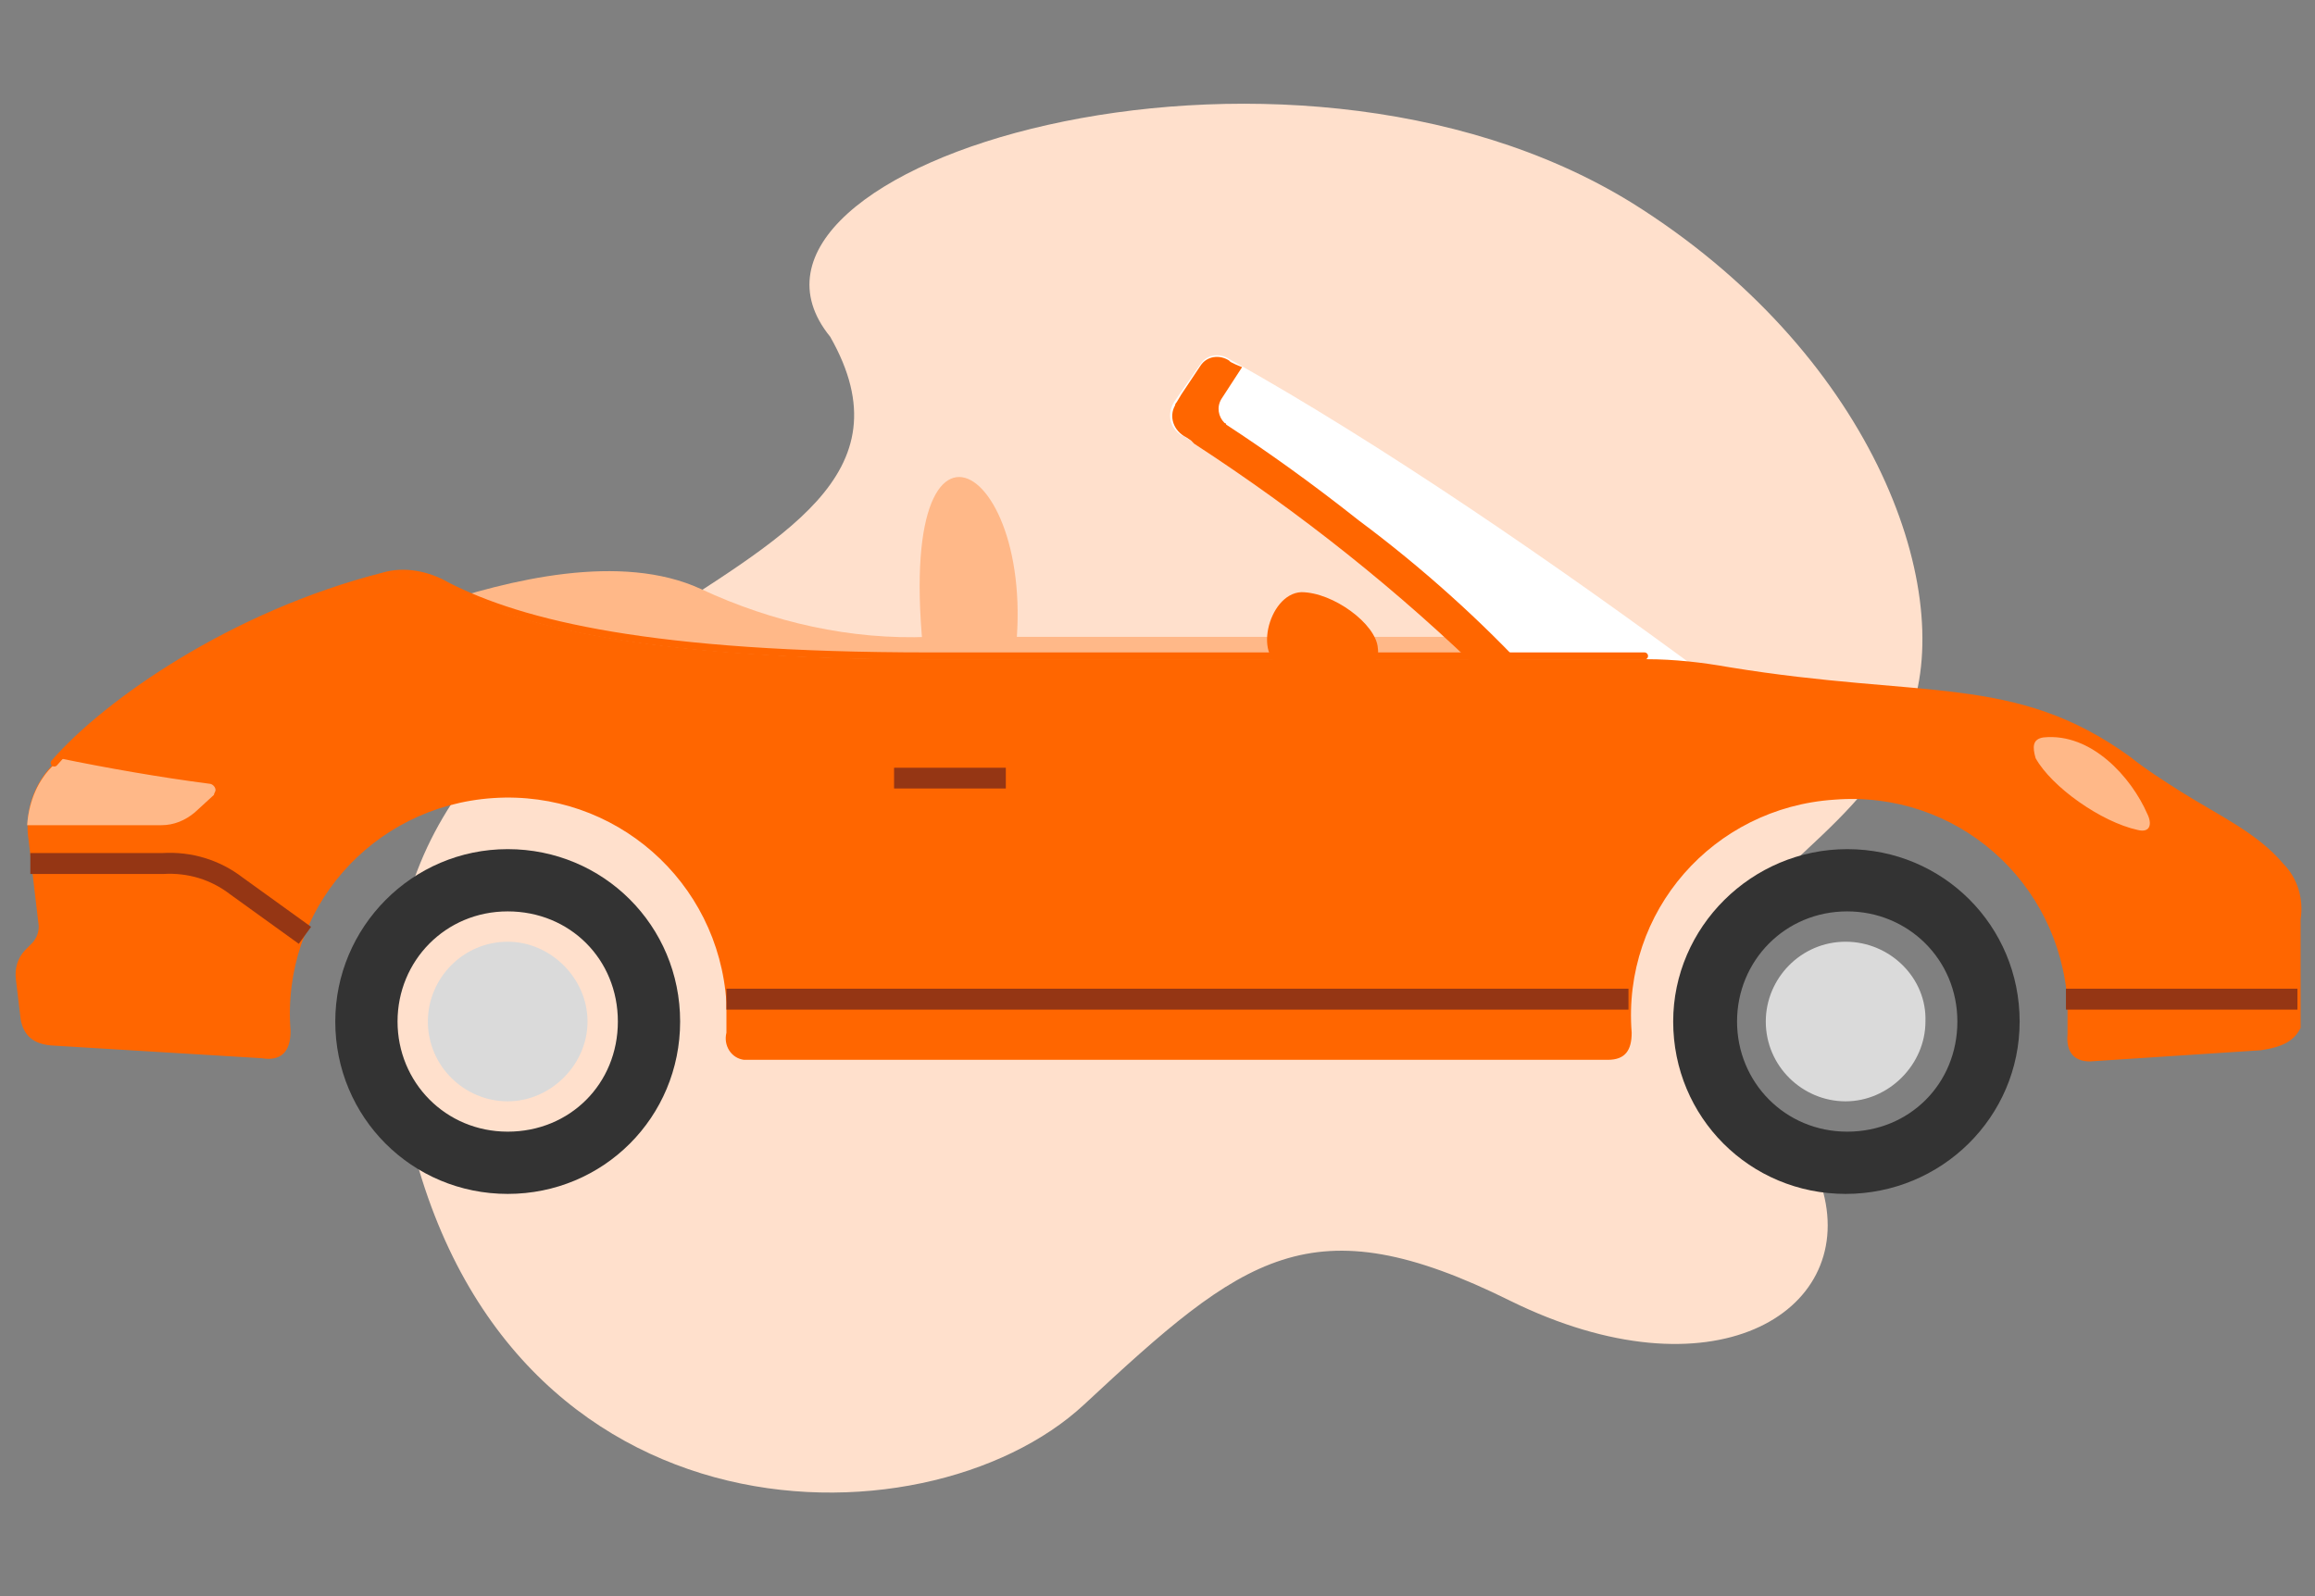 <?xml version="1.0" encoding="utf-8"?>
<!-- Generator: Adobe Illustrator 23.0.4, SVG Export Plug-In . SVG Version: 6.00 Build 0)  -->
<svg version="1.1" id="Layer_1" xmlns="http://www.w3.org/2000/svg" xmlns:xlink="http://www.w3.org/1999/xlink" x="0px" y="0px"
	 viewBox="0 0 145 100" style="enable-background:new 0 0 145 100;" xml:space="preserve">
<rect x="0" y="0" width="145" height="100" fill="#808080" stroke="none"/>
<style type="text/css">
	.st0{fill-rule:evenodd;clip-rule:evenodd;fill:#FFE0CC;}
	.st1{fill-rule:evenodd;clip-rule:evenodd;fill:#FFB888;}
	.st2{fill-rule:evenodd;clip-rule:evenodd;fill:#FFFFFF;}
	.st3{fill-rule:evenodd;clip-rule:evenodd;fill:#FF6600;}
	.st4{fill:none;stroke:#953614;stroke-width:1.313;stroke-miterlimit:10;}
	.st5{fill:#953614;}
	.st6{fill:none;stroke:#FF6600;stroke-width:0.45;stroke-linecap:round;stroke-linejoin:round;}
	.st7{fill-rule:evenodd;clip-rule:evenodd;fill:#333333;}
	.st8{fill-rule:evenodd;clip-rule:evenodd;fill:#DADADA;}
</style>
<path class="st0" d="M102.2,12.7c-21.9-13.5-58.9-2.3-50.2,8.4c9.9,17.4-32.7,15.7-26.8,47.8c5.2,28.3,32.7,28.4,42.7,19.1
	s14.2-12.7,26.7-6.5c12.6,6.2,21.6,0.8,19.6-6.8c-2.1-7.6-10.2-6.9-7.5-13.5s10.2-9.1,13-16.6C122.5,36.6,117.1,22,102.2,12.7z"/>
<path class="st1" d="M58,42.3c-2.5-19.6,7.7-13.2,5.4,0H58z"/>
<path class="st1" d="M98.1,45.9v-6H58.2c-4.9,0.2-9.8-0.9-14.3-3c-5-2.3-12-0.6-17,1.1v8H98.1z"/>
<path class="st2" d="M107,42.4c-9.6-7.1-20.5-14.6-30-19.9c-0.6-0.4-1.4-0.3-1.8,0.3l-1.6,2.3c-0.5,0.7-0.4,1.6,0.3,2.1
	c0.1,0.1,0.2,0.1,0.2,0.1c6.9,4.4,13.3,9.4,19.1,15L107,42.4L107,42.4z"/>
<path class="st3" d="M77.8,23l-1.3,2c-0.3,0.5-0.2,1.1,0.2,1.5c0,0,0.1,0,0.1,0.1c2.6,1.7,5.4,3.7,8.3,6c3.9,2.9,7.7,6.3,11,9.9
	l0.1,0.1h-2.9C87.6,37,81.4,32.1,74.8,27.8l-0.2-0.2l-0.3-0.2c-0.8-0.4-1.1-1.3-0.7-2c0-0.1,0.1-0.2,0.1-0.2l0.3-0.5l1.2-1.8
	c0.4-0.6,1.2-0.7,1.8-0.3C77,22.7,77.8,23,77.8,23z"/>
<path class="st3" d="M1.8,52.7l0.6,5.1c0.1,0.5-0.1,1-0.4,1.3l-0.4,0.4C1.1,60,0.9,60.7,1,61.4l0.3,2.5c0.2,1,0.8,1.5,1.9,1.6
	l13.2,0.8c1.2,0.2,1.8-0.4,1.8-1.7C17.6,57,23.3,50.5,30.9,50S45,55.2,45.5,62.8v1.9c-0.2,0.8,0.3,1.6,1.1,1.7h54.1
	c1.1,0,1.5-0.6,1.5-1.7c-0.6-7.6,5.1-14.1,12.7-14.6c7.6-0.6,14.1,5.1,14.6,12.7v2c-0.1,1.1,0.4,1.7,1.4,1.7l10.7-0.7
	c1.4-0.2,2.1-0.6,2.5-1.4v-6.8c0.2-1.3-0.2-2.6-1.1-3.5c-1.6-1.9-4-3-6.4-4.5c-1.1-0.7-2.2-1.4-3.2-2.2c-7.2-5.2-12.9-3.6-25.1-5.6
	c-1.7-0.3-3.4-0.5-5.2-0.5H58.2c-17.4,0-25.5-2-30.2-4.4c-1.2-0.7-2.7-1-4-0.6C14.6,38.5,6.7,44,3.4,47.8
	C2.1,49.1,1.5,50.9,1.8,52.7z"/>
<path class="st4" d="M143.9,62.6h-14.5 M102,62.6H45.5 M19.1,58.6l-4.3-3.1c-1.3-1-2.9-1.5-4.6-1.4H1.9"/>
<path class="st1" d="M3.7,47.5c2.9,0.6,6.3,1.2,9.4,1.6c0.2,0,0.4,0.2,0.4,0.4c0,0.1-0.1,0.2-0.1,0.3l-1.2,1.1
	c-0.6,0.5-1.3,0.8-2.1,0.8H1.7c0.1-1.5,0.7-2.9,1.7-3.8C3.4,47.8,3.7,47.5,3.7,47.5z M128,46.2c3-0.3,5.5,2.5,6.5,4.8
	c0.3,0.6,0.2,1.2-0.6,1c-2.3-0.5-5.4-2.7-6.4-4.5C127.3,46.8,127.3,46.3,128,46.2z"/>
<path class="st5" d="M56,48.1h7v1.3h-7V48.1z"/>
<path class="st6" d="M103,41.1H58.2c-17.4,0-25.5-2-30.2-4.4c-1.2-0.7-2.7-1-4-0.6C14.6,38.5,6.7,44,3.4,47.8"/>
<path class="st3" d="M81.5,37.1c2,0,4.7,2,4.8,3.5c0.1,0.7-0.2,1.1-1.2,1.2c-1.5,0.1-3,0.1-4.5,0C78.4,41.5,79.4,37.2,81.5,37.1z"/>
<path class="st7" d="M21,64c0,6,4.8,10.8,10.8,10.8S42.6,70,42.6,64s-4.8-10.8-10.8-10.8S21,58.1,21,64z M24.9,64
	c0-3.8,3-6.9,6.9-6.9s6.9,3,6.9,6.9s-3,6.9-6.9,6.9S24.9,67.8,24.9,64z"/>
<path class="st8" d="M31.8,59c-2.8,0-5,2.3-5,5c0,2.8,2.3,5,5,5s5-2.3,5-5C36.8,61.3,34.5,59,31.8,59z"/>
<path class="st7" d="M104.8,64c0,6,4.8,10.8,10.8,10.8S126.5,70,126.5,64s-4.8-10.8-10.8-10.8S104.8,58.1,104.8,64z M108.8,64
	c0-3.8,3-6.9,6.9-6.9c3.8,0,6.9,3,6.9,6.9s-3,6.9-6.9,6.9C111.8,70.9,108.8,67.8,108.8,64z"/>
<path class="st8" d="M115.6,59c-2.8,0-5,2.3-5,5c0,2.8,2.3,5,5,5s5-2.3,5-5C120.7,61.3,118.4,59,115.6,59z"/>
</svg>
